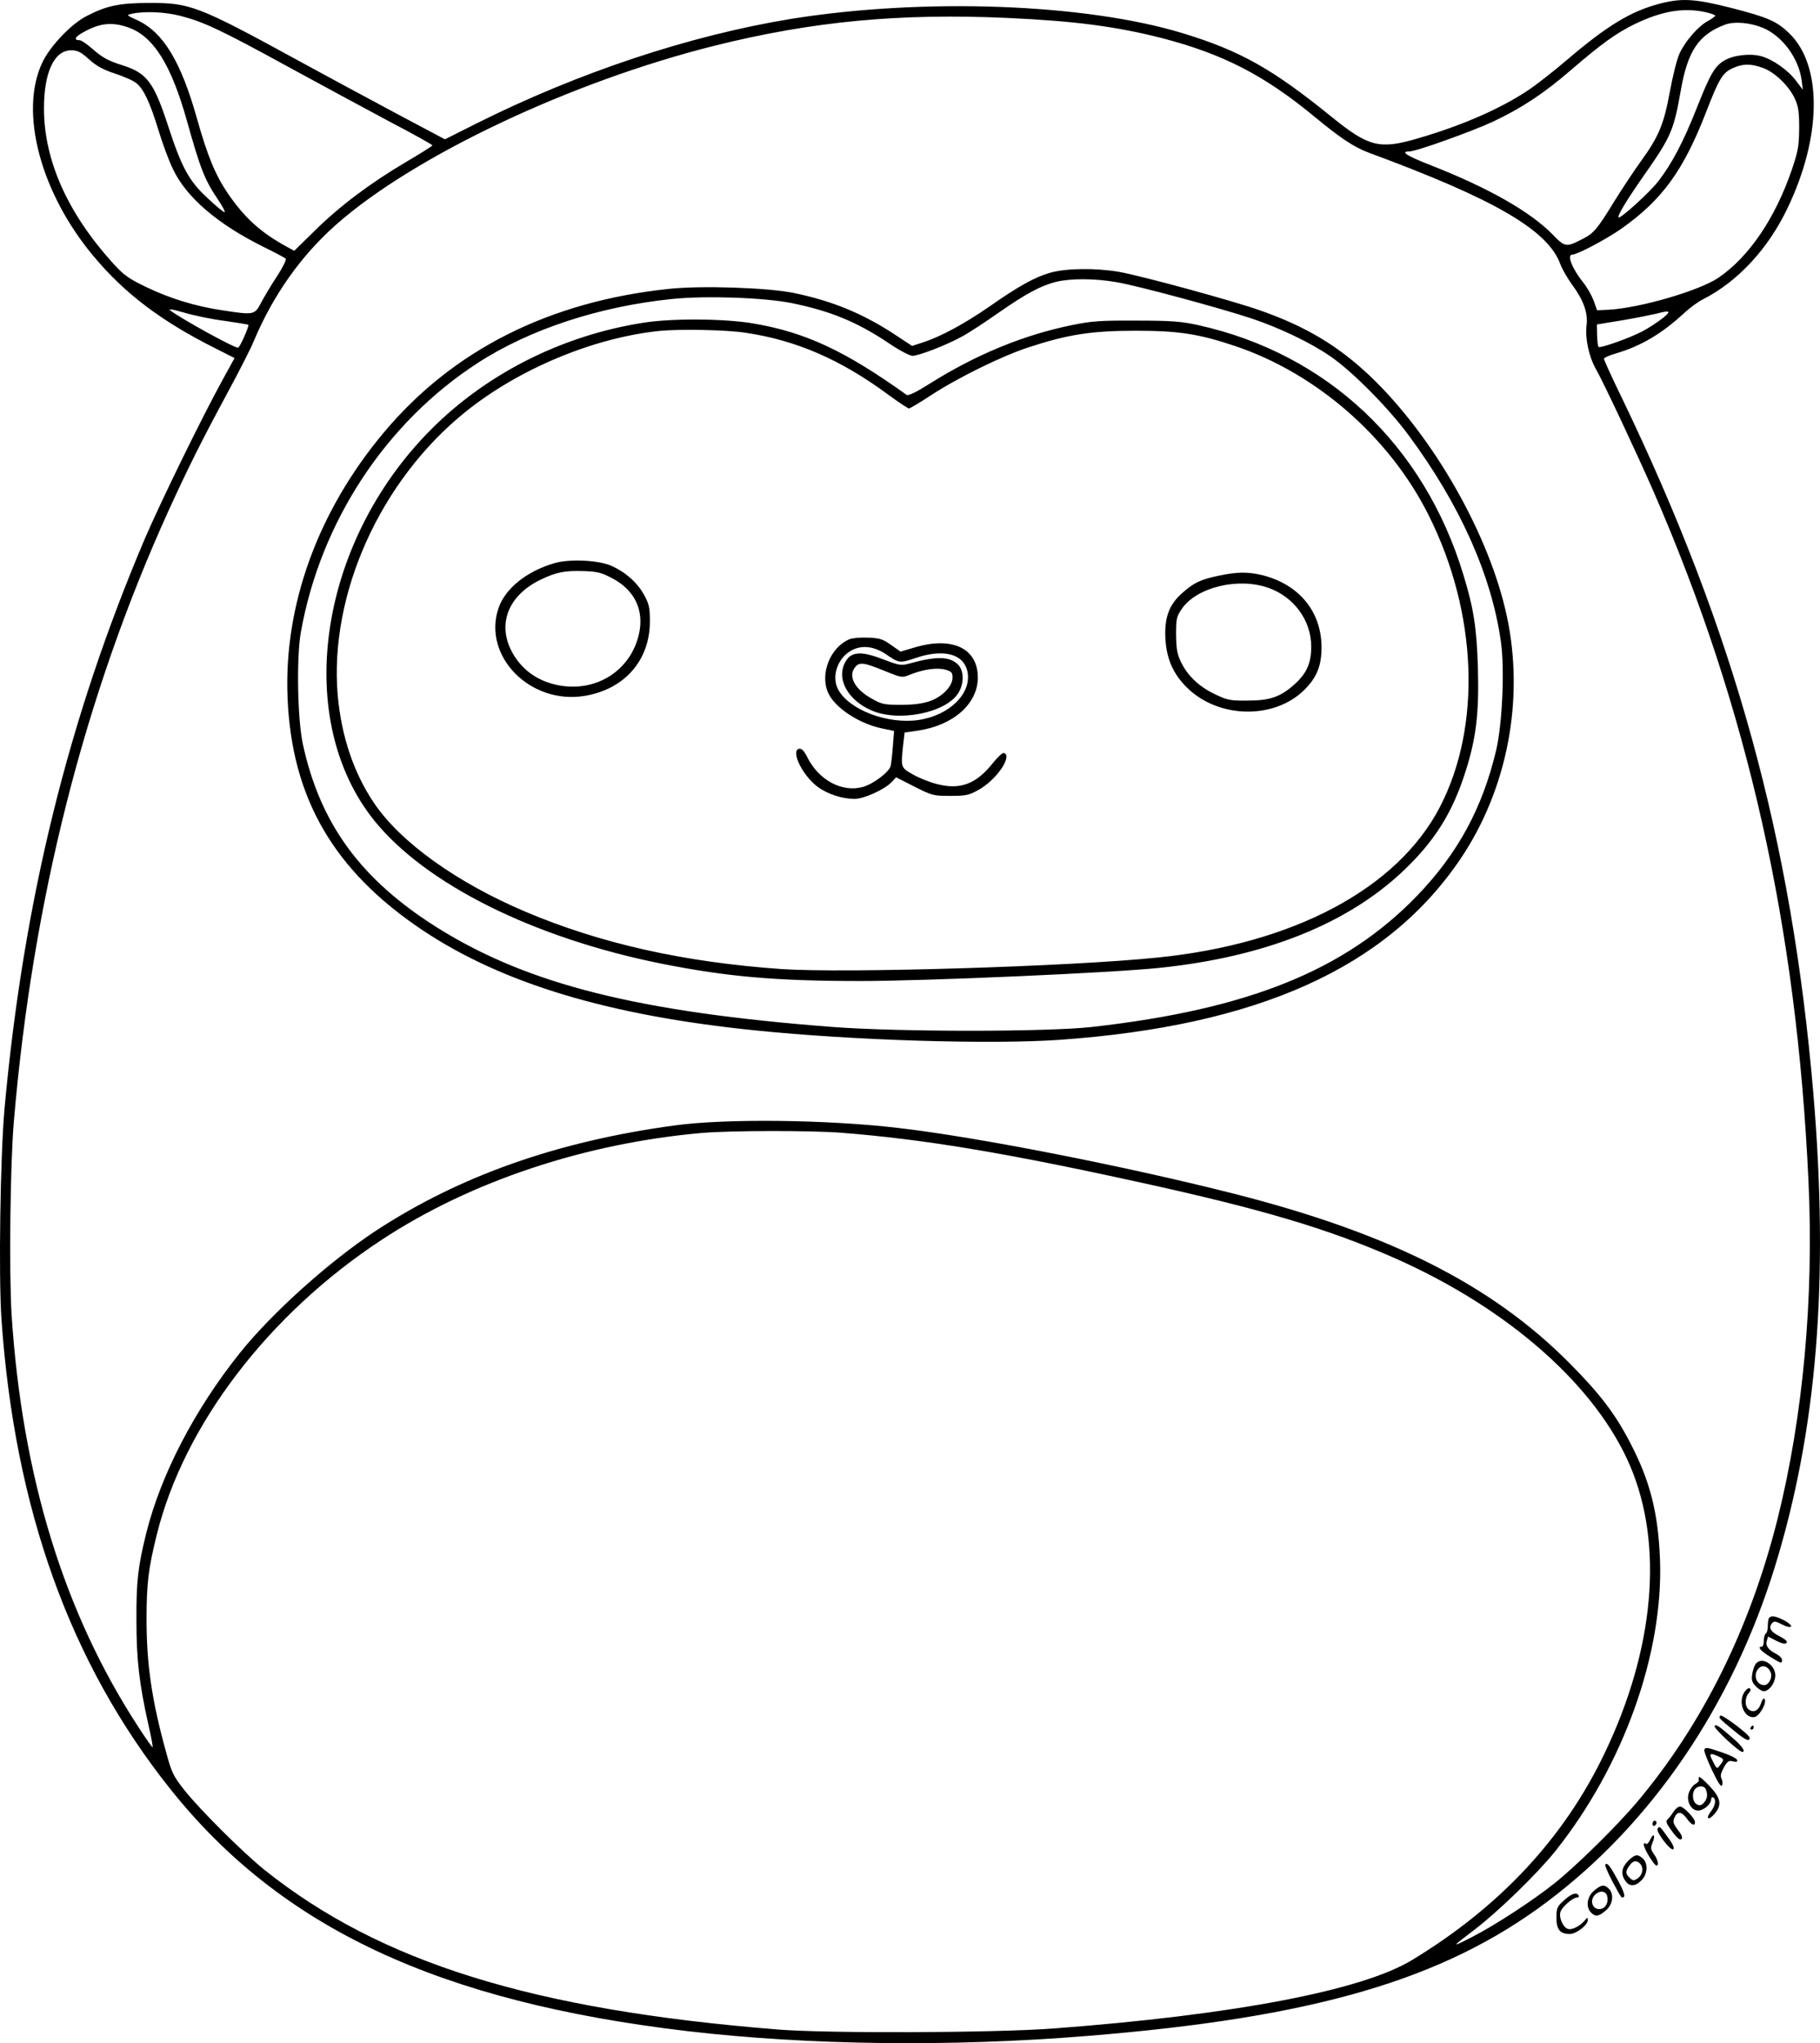 <?xml version="1.0" encoding="UTF-8"?>
<svg xmlns="http://www.w3.org/2000/svg" version="1.0" viewBox="0 0 899.63 1009.846" preserveAspectRatio="xMidYMid meet">
  <g transform="translate(-148.159,1091.864) scale(0.1,-0.1)" fill="#000000" stroke="none">
    <path d="M9684 10900 c-141 -37 -258 -108 -454 -275 -69 -59 -155 -126 -191 -150 -140 -94 -331 -177 -551 -241 -188 -55 -241 -41 -423 106 -293 238 -453 328 -739 415 -485 147 -1284 175 -1936 70 -500 -82 -1048 -264 -1552 -516 l-157 -79 -228 121 c-125 67 -356 191 -513 277 -478 261 -521 277 -720 276 -147 0 -210 -13 -309 -64 -76 -38 -183 -150 -221 -232 -114 -244 -8 -644 256 -958 154 -184 336 -321 602 -454 l93 -47 -56 -102 c-107 -194 -311 -613 -388 -792 -377 -887 -599 -1787 -693 -2815 -21 -237 -30 -828 -15 -1045 66 -936 339 -1697 834 -2318 547 -687 1327 -1052 2555 -1197 597 -70 1305 -79 1977 -24 1119 90 1760 277 2274 663 518 389 913 969 1125 1653 209 676 269 1416 191 2343 -107 1254 -388 2277 -945 3434 -50 102 -90 191 -90 196 0 6 28 18 63 28 121 36 224 97 333 198 28 26 70 57 95 69 170 87 319 247 415 447 171 354 175 707 10 867 -62 60 -106 79 -289 126 -178 45 -243 49 -353 20z m226 -41 c27 -6 50 -14 50 -18 0 -3 -16 -15 -36 -26 -48 -26 -111 -98 -140 -160 -13 -27 -34 -112 -48 -188 -29 -160 -55 -223 -141 -342 -32 -44 -92 -134 -133 -200 -85 -139 -103 -160 -157 -187 -83 -43 -87 -42 -151 24 -111 112 -317 229 -598 339 -122 48 -155 69 -108 69 34 0 312 100 415 148 139 66 249 138 381 252 158 136 227 185 319 230 133 64 239 82 347 59z m-7536 -19 c113 -29 199 -69 531 -251 165 -90 393 -213 507 -274 115 -60 208 -112 207 -115 0 -3 -59 -40 -132 -83 -175 -103 -330 -220 -451 -340 l-100 -98 -40 22 c-128 70 -207 143 -289 263 -61 90 -100 185 -151 366 -80 285 -167 429 -296 489 -55 25 -55 25 -25 32 60 13 163 9 239 -11z m4087 -10 c331 -15 539 -42 765 -100 300 -78 505 -183 753 -388 132 -109 196 -151 271 -179 618 -228 882 -381 944 -549 10 -27 37 -73 59 -103 56 -76 79 -140 71 -200 -8 -63 11 -154 46 -216 39 -68 207 -427 287 -610 464 -1067 706 -2145 764 -3405 27 -580 -27 -1163 -152 -1665 -136 -544 -371 -1018 -697 -1405 -98 -116 -299 -314 -407 -400 -108 -86 -297 -209 -409 -266 -104 -53 -103 -52 19 41 116 89 308 276 395 385 335 420 534 974 517 1440 -9 232 -49 390 -148 579 -74 143 -151 243 -299 392 -385 388 -891 643 -1664 839 -537 136 -1265 279 -1656 324 -350 41 -853 47 -1105 12 -577 -78 -1061 -249 -1475 -520 -232 -153 -515 -407 -674 -606 -222 -278 -388 -597 -461 -887 -41 -165 -50 -239 -49 -433 0 -196 14 -313 59 -515 14 -60 23 -110 21 -112 -2 -2 -35 45 -73 104 -366 563 -572 1235 -624 2033 -13 207 -7 743 11 955 93 1094 348 2101 764 3018 96 210 161 341 291 582 57 105 115 219 130 255 96 230 236 427 411 581 387 340 1161 705 1869 882 482 120 912 161 1446 137z m3737 -50 c95 -41 174 -149 189 -257 l6 -48 -34 45 c-41 54 -115 105 -172 121 -56 15 -139 5 -183 -22 -48 -29 -70 -69 -138 -241 -63 -159 -120 -268 -188 -356 -43 -55 -187 -186 -196 -178 -7 8 43 90 128 211 132 189 145 219 180 418 34 194 88 275 219 324 47 17 125 10 189 -17z m-8085 4 c126 -43 214 -182 293 -464 66 -236 88 -293 156 -392 21 -32 35 -58 29 -58 -5 0 -43 31 -84 70 -93 86 -128 152 -196 361 -69 210 -103 256 -221 294 -76 24 -101 38 -155 85 -25 22 -52 40 -60 40 -35 0 -20 21 37 49 70 36 128 40 201 15z m-192 -158 c36 -33 71 -52 129 -71 43 -14 91 -35 105 -47 36 -28 67 -93 110 -233 20 -66 52 -153 72 -193 66 -139 220 -271 448 -384 55 -27 104 -53 109 -58 4 -5 -14 -42 -42 -85 -28 -42 -63 -101 -79 -131 -33 -63 -35 -63 -193 -39 -133 20 -258 58 -376 115 -89 43 -110 58 -168 122 -222 247 -336 505 -337 757 -1 180 50 291 134 291 32 0 48 -8 88 -44z m8272 -42 c59 -20 131 -89 160 -152 18 -39 22 -65 22 -147 -1 -88 -5 -113 -37 -207 -82 -239 -212 -430 -362 -532 -94 -64 -386 -149 -540 -158 l-60 -3 -17 48 c-10 26 -33 67 -52 90 -53 66 -82 137 -54 137 25 0 172 78 244 129 202 143 307 288 420 581 61 158 80 189 128 211 50 23 88 24 148 3z m-7603 -1251 c63 -9 117 -18 119 -19 6 -5 -42 -114 -51 -114 -21 0 -275 140 -333 183 -14 11 6 8 65 -9 47 -14 137 -33 200 -41z m7109 12 c-24 -19 -69 -48 -99 -64 -60 -32 -209 -85 -217 -77 -3 3 -6 29 -7 58 l-1 53 128 21 c70 12 144 27 165 32 71 19 77 14 31 -23z m-4058 -4025 c404 -32 801 -97 1479 -246 602 -132 928 -229 1259 -375 561 -249 992 -630 1161 -1027 165 -389 120 -903 -126 -1417 -200 -419 -517 -760 -953 -1024 -249 -151 -882 -271 -1771 -338 -295 -22 -1118 -25 -1365 -5 -1211 97 -1962 331 -2535 788 -108 87 -318 296 -397 395 -55 70 -63 86 -91 190 -70 253 -96 432 -96 654 0 177 9 252 51 420 134 541 553 1090 1113 1457 438 288 1003 476 1580 527 140 12 536 13 691 1z M6674 9571 c-78 -22 -160 -68 -304 -169 -120 -83 -238 -147 -327 -176 l-53 -17 -82 54 c-161 106 -311 168 -504 208 -129 26 -453 37 -615 20 -592 -62 -1069 -302 -1411 -711 -325 -388 -494 -853 -475 -1309 20 -498 229 -857 669 -1151 395 -263 922 -421 1643 -494 487 -50 1160 -70 1500 -47 985 69 1623 357 1986 895 232 344 317 789 229 1199 -86 402 -362 886 -673 1184 -160 152 -321 249 -551 329 -137 48 -585 170 -693 189 -116 20 -261 18 -339 -4z m327 -47 c106 -18 509 -127 669 -180 137 -46 290 -119 387 -186 108 -74 284 -251 387 -390 252 -340 409 -689 456 -1017 20 -133 8 -410 -23 -541 -68 -286 -189 -509 -391 -719 -356 -368 -833 -561 -1606 -648 -220 -25 -957 -25 -1285 0 -960 74 -1502 210 -1949 489 -380 238 -583 515 -668 912 -26 123 -31 422 -10 546 96 546 419 1039 874 1334 257 167 601 280 962 317 169 17 451 7 589 -20 192 -39 325 -93 484 -200 50 -34 102 -61 115 -61 31 0 168 53 244 95 34 18 116 72 183 119 135 94 208 133 284 152 73 17 188 17 298 -2z M4665 9324 c-415 -64 -801 -263 -1080 -556 -536 -562 -649 -1410 -255 -1903 254 -316 790 -583 1425 -710 323 -64 562 -85 982 -85 320 0 1236 40 1476 65 522 54 932 218 1210 484 152 146 237 282 301 481 54 167 69 291 63 515 -6 198 -20 293 -71 460 -194 644 -674 1096 -1313 1237 -82 18 -131 22 -303 22 -176 1 -221 -2 -319 -22 -240 -49 -474 -145 -706 -291 -63 -40 -104 -60 -112 -54 -305 218 -499 309 -758 353 -140 24 -399 26 -540 4z m502 -50 c250 -37 470 -132 708 -308 49 -36 94 -66 100 -66 5 0 55 30 110 66 133 87 355 196 487 238 190 62 308 80 523 80 210 0 311 -15 490 -75 403 -135 766 -451 959 -838 241 -481 262 -1042 55 -1441 -209 -403 -722 -676 -1395 -744 -437 -45 -1548 -78 -1859 -57 -483 34 -894 126 -1265 283 -340 144 -619 344 -749 537 -101 149 -162 331 -180 533 -43 501 212 1065 634 1403 263 211 630 364 955 398 97 10 332 6 427 -9z M4225 8136 c-140 -40 -247 -126 -280 -225 -78 -236 157 -475 425 -432 197 32 323 174 324 366 0 70 -3 86 -29 134 -34 61 -90 111 -161 143 -62 28 -205 35 -279 14z m284 -76 c109 -58 156 -155 132 -270 -38 -182 -208 -293 -395 -259 -111 20 -196 84 -242 182 -62 134 -2 269 153 342 75 36 118 44 208 41 69 -2 89 -7 144 -36z M7505 8073 c-88 -18 -123 -35 -178 -84 -66 -57 -90 -122 -85 -224 5 -101 38 -176 105 -243 156 -156 434 -161 583 -12 61 61 84 119 84 210 -1 175 -109 308 -289 355 -72 18 -128 18 -220 -2z m247 -60 c126 -45 211 -161 211 -290 0 -82 -22 -132 -83 -187 -68 -61 -120 -80 -230 -80 -87 -1 -101 2 -162 31 -78 37 -135 90 -168 158 -20 41 -24 66 -25 137 0 80 2 89 30 130 75 105 278 154 427 101z M5680 7759 c-93 -39 -146 -168 -106 -262 31 -74 152 -155 269 -179 l58 -12 -6 -76 c-3 -41 -8 -85 -11 -97 -6 -29 -86 -90 -138 -104 -103 -28 -218 34 -275 149 -15 30 -27 42 -39 40 -44 -9 16 -132 91 -188 48 -36 123 -60 182 -60 47 0 148 46 184 83 l22 24 90 -46 c87 -44 94 -46 177 -46 78 0 93 3 141 30 88 49 169 167 125 182 -7 2 -31 -20 -54 -49 -83 -105 -163 -135 -279 -104 -35 9 -88 30 -117 47 -60 34 -60 33 -48 147 l7 60 68 10 c174 26 294 133 294 262 0 144 -125 204 -311 149 l-71 -21 -47 33 c-40 29 -56 34 -114 36 -37 2 -78 -2 -92 -8z m178 -72 c69 -47 70 -47 148 -21 140 48 240 21 258 -68 21 -107 -90 -216 -243 -238 -153 -22 -344 51 -397 152 -31 60 -6 144 55 185 52 35 116 31 179 -10z M5683 7675 c-13 -9 -28 -33 -34 -55 -23 -77 36 -167 139 -212 135 -60 370 -13 431 86 29 47 28 110 -2 140 -41 41 -107 42 -237 6 -43 -12 -51 -11 -128 18 -90 35 -136 40 -169 17z m168 -71 c89 -36 89 -36 131 -19 66 26 131 35 172 24 31 -9 36 -14 36 -39 0 -43 -50 -95 -113 -117 -36 -12 -80 -18 -142 -18 -81 0 -96 3 -143 30 -81 44 -117 106 -88 150 22 33 42 32 147 -11z M10227 2923 c-4 -3 -7 -21 -7 -39 0 -18 -4 -36 -10 -39 -5 -3 -10 -19 -10 -36 0 -16 -4 -29 -10 -29 -23 0 -7 -20 40 -49 58 -36 60 -36 60 -16 0 8 -13 21 -28 29 -40 20 -55 42 -47 65 l6 21 41 -21 c27 -14 44 -17 50 -11 7 7 -4 17 -31 32 -47 23 -59 43 -41 65 10 12 17 12 50 -5 23 -12 41 -16 45 -10 3 5 -12 18 -34 30 -42 21 -63 25 -74 13z M10161 2696 c-7 -8 -15 -31 -18 -51 -5 -29 -1 -41 17 -60 13 -14 31 -25 40 -25 23 0 49 30 56 66 11 57 -62 110 -95 70z m74 -46 c8 -25 -11 -60 -33 -60 -40 0 -57 54 -26 84 19 19 49 7 59 -24z M10106 2558 c-36 -50 -4 -133 47 -126 25 3 63 70 51 89 -4 7 -11 -1 -18 -22 -12 -36 -38 -48 -61 -29 -20 16 -19 59 1 81 9 10 11 19 5 23 -5 4 -17 -4 -25 -16z M9985 2439 c-8 -12 -10 -10 71 -77 55 -45 74 -53 74 -32 0 15 -139 119 -145 109z M9957 2387 c-4 -11 120 -127 137 -127 16 0 2 23 -31 54 -84 74 -101 86 -106 73z M10135 2380 c-3 -5 -1 -10 4 -10 6 0 11 5 11 10 0 6 -2 10 -4 10 -3 0 -8 -4 -11 -10z M9906 2271 c-3 -5 14 -50 38 -101 30 -63 45 -86 50 -75 3 9 2 24 -3 33 -7 12 -3 28 11 54 18 32 25 37 46 31 18 -4 23 -2 20 7 -2 8 -35 24 -73 37 -77 26 -82 27 -89 14z m69 -33 c29 -13 30 -16 10 -42 -17 -22 -17 -22 -39 22 -18 34 -12 39 29 20z M9879 2135 c-1 -5 -1 -13 0 -17 0 -4 -8 -12 -18 -17 -10 -6 -24 -23 -30 -40 -17 -40 8 -91 44 -91 28 0 65 32 65 56 0 8 5 12 10 9 16 -10 11 -40 -11 -69 -29 -37 -13 -48 17 -13 39 45 32 80 -26 140 -27 29 -50 48 -51 42z m35 -61 c10 -26 7 -46 -10 -65 -13 -14 -21 -16 -35 -8 -22 11 -26 58 -7 77 17 17 45 15 52 -4z M9753 1963 c-10 -16 -23 -32 -30 -38 -9 -8 -3 -22 24 -58 24 -33 39 -45 46 -38 7 7 1 22 -18 46 -23 31 -26 40 -16 61 14 32 35 30 61 -6 22 -31 40 -39 40 -17 0 18 -56 77 -74 77 -9 0 -23 -12 -33 -27z M9650 1904 c0 -8 5 -12 10 -9 6 3 10 10 10 16 0 5 -4 9 -10 9 -5 0 -10 -7 -10 -16z M9675 1880 c-9 -15 66 -113 78 -101 6 6 -3 27 -28 60 -39 55 -41 56 -50 41z M9639 1827 c-7 -15 -15 -24 -20 -22 -21 14 -14 -16 16 -64 26 -41 36 -50 41 -38 3 9 -4 30 -16 47 -19 27 -21 34 -10 61 16 37 5 51 -11 16z M9529 1721 c-32 -33 -37 -65 -13 -99 20 -29 49 -28 79 3 31 30 34 84 7 108 -26 24 -39 21 -73 -12z m59 -13 c19 -19 14 -55 -10 -72 -20 -14 -24 -14 -40 1 -22 20 -23 32 -2 61 17 25 34 28 52 10z M9417 1704 c-4 -4 12 -41 34 -83 49 -90 45 -85 58 -77 6 4 -4 33 -26 74 -41 76 -56 96 -66 86z M9361 1574 c-35 -29 -42 -81 -15 -108 22 -22 38 -20 73 10 35 29 42 81 15 108 -22 22 -38 20 -73 -10z m64 -24 c9 -28 -3 -58 -26 -65 -41 -13 -65 37 -33 69 22 22 51 20 59 -4z M9212 1526 c-34 -31 -37 -39 -37 -86 0 -58 18 -80 66 -80 32 0 89 44 89 68 -1 15 -2 15 -13 1 -22 -28 -65 -51 -85 -44 -24 7 -46 56 -37 84 7 24 61 71 81 71 9 0 12 5 9 10 -11 18 -35 10 -73 -24z"></path>
  </g>
</svg>
